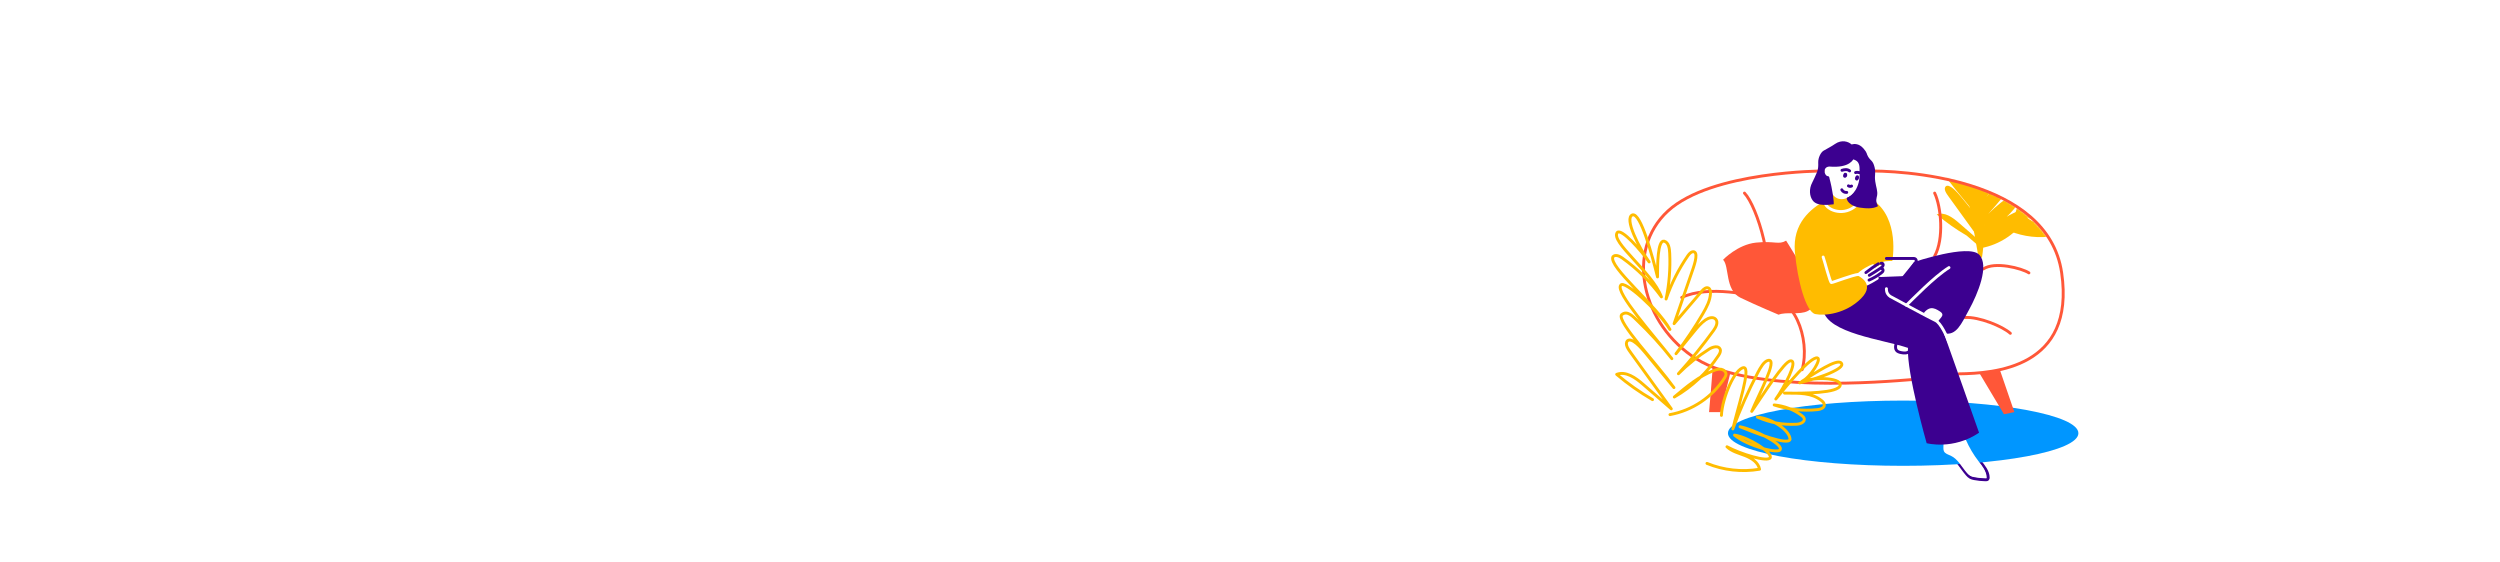 <?xml version="1.0" encoding="UTF-8"?>
<svg id="exemple" xmlns="http://www.w3.org/2000/svg" xmlns:xlink="http://www.w3.org/1999/xlink" viewBox="0 0 1600 360">
  <defs>
    <style>
      .cls-1 {
        stroke: #ff5738;
      }

      .cls-1, .cls-2, .cls-3, .cls-4 {
        fill: none;
        stroke-linecap: round;
        stroke-linejoin: round;
        stroke-width: 1.87px;
      }

      .cls-5, .cls-6, .cls-7, .cls-8, .cls-9, .cls-10 {
        stroke-width: 0px;
      }

      .cls-6 {
        fill: #0096ff;
      }

      .cls-2 {
        stroke: #3c0090;
      }

      .cls-7 {
        fill: #3c0090;
      }

      .cls-8 {
        fill: #fff;
      }

      .cls-11 {
        filter: url(#luminosity-noclip);
      }

      .cls-12 {
        mask: url(#mask);
      }

      .cls-3 {
        stroke: #ffbc00;
      }

      .cls-4 {
        stroke: #fff;
      }

      .cls-9 {
        fill: #ffbc00;
      }

      .cls-10 {
        fill: #ff5738;
      }
    </style>
    <filter id="luminosity-noclip" x="1234.09" y="51.9" width="124.38" height="119.45" color-interpolation-filters="sRGB" filterUnits="userSpaceOnUse">
      <feFlood flood-color="#fff" result="bg"/>
      <feBlend in="SourceGraphic" in2="bg"/>
    </filter>
    <mask id="mask" x="1234.09" y="51.9" width="124.38" height="119.45" maskUnits="userSpaceOnUse">
      <g class="cls-11">
        <path class="cls-5" d="M1237.01,112.46c22.64,4.02,59.89,15.7,75.6,43.46,15.7,27.76-70.49,2.56-70.49,2.56l-8.03-30.31,2.92-15.7Z"/>
      </g>
    </mask>
  </defs>
  <g>
    <path class="cls-2" d="M1258.29,280.23c2.36,5.39,5.37,10.49,8.96,15.15,2.37,3.08,5.13,6.32,5.19,10.21,0,.37-.03.78-.27,1.06-.32.39-.9.42-1.4.41-2.43-.04-4.85-.29-7.24-.75-.82-.16-1.64-.35-2.37-.74-.86-.46-1.56-1.16-2.2-1.89-3.73-4.25-6.35-9.86-11.47-12.25-1.81-.84-4.04-1.41-4.85-3.23-.32-.72-.35-1.54-.36-2.33,0-1.84.1-3.67.32-5.49"/>
    <ellipse class="cls-6" cx="1218.03" cy="277.25" rx="112.14" ry="20.88"/>
    <g class="cls-12">
      <g>
        <path class="cls-9" d="M1258.65,150.77c-6.77-3.93-13.19-8.47-19.16-13.53,4.94-1.87,10.09,1.83,14.08,5.3,5.04,4.38,10.08,8.75,15.12,13.13-7.18-9.93-14.35-19.87-21.53-29.8-1.41-1.95-3.54-4.79-1.88-6.61,2.32-1.89,7.17,3.56,9.76,6.71,5.02,6.12,10.05,12.24,15.07,18.36-9.34-12.98-30.75-35.39-28.01-38.94,3.02-2.66,6.17,1,8.5,3.23,6.6,6.3,12.75,13.07,18.38,20.25-9.83-12.58-30.31-35.48-27.37-39.24,1.67-3.39,20.18,13.56,26.35,23.6-7.01-12.65-33.21-33.68-30.47-38.9,1.25-1.35,3.47-.38,4.96.69,8.05,5.74,15.16,12.8,20.96,20.8-4.89-13.23-27.58-29.54-23.59-34.47,2.29-2.27,12.87,9.78,17,15.75-5.23-7.13-13.63-23.56-8.86-25.16,4.41-1.06,10.45,21.58,13.36,33.19,0-6.52.04-19.64,3.46-19.15,2.57.63,2.95,4.03,3.06,6.6.37,8.16-.29,16.37-1.95,24.36,2.81-8.23,6.76-16.07,11.71-23.22.8-1.16,2.04-2.44,3.37-1.97,2.32,1.06-.36,8.13-1.7,12.01-3.03,8.79-6.06,17.58-9.09,26.36,4.97-5.82,9.93-11.65,14.9-17.47.9-1.06,2.28-2.22,3.51-1.57.91.48,1.1,1.69,1.06,2.72-.15,3.94-2.1,7.57-4.09,10.97-4.35,7.42-9.15,14.58-14.36,21.42,3.15-3.88,6.31-7.75,9.46-11.63,1.9-2.33,3.83-4.69,6.29-6.42,1.63-1.14,4.07-1.88,5.43-.43,1.49,1.59.26,4.16-1.02,5.93-5.86,8.1-12.17,15.87-18.89,23.27,5-5,10.55-9.44,16.52-13.22,1.88-1.19,4.98-1.98,5.81.08.46,1.13-.21,2.39-.89,3.41-6.01,9.09-14.17,16.75-23.63,22.17,6.52-5.51,13.2-11.13,21.17-14.17,1.26-.48,2.62-.9,3.94-.65s2.58,1.38,2.52,2.73c-.03.71-.41,1.35-.8,1.95-6.48,10.15-17.31,17.42-29.16,19.56"/>
        <path class="cls-9" d="M1294.06,122.28c.44-9.63,7.33-25.25,11.92-25.53,4.11-.17-3.38,21.95-5.82,32.77,3.8-10.27,8.24-20.3,13.29-30.02,1.38-2.65,3.38-6.3,5.72-6.68,5.29-.76-5.3,18.43-8.91,27.31,6.4-9.41,17.5-26.95,20.79-27.02,4.37-.36-3.61,14.43-7.9,20.43,6.57-8.17,18.67-22.74,22.22-22.02,2.45.4-3.63,10.39-8.29,12.57,6.71-4.18,18.91-12.51,21.06-9.82,1.49,1.61-2.49,3.65-4.51,4.65-5.34,2.64-11.97,4.4-17.72,5.95,6.36-3.47,22.23-2.94,21.7,1.22-.68,4.36-19.71,4.42-29.81,4.25,8.41.02,14.38-.21,19.73,3.93.81.62,1.63,1.46,1.59,2.47-.07,1.61-2.08,2.27-3.68,2.44-7.78.8-15.72-.06-23.15-2.51,5.28.46,10.42,2.42,14.67,5.59.61.45,1.23.99,1.4,1.72.44,1.9-2.16,2.92-4.1,3-7.88.35-13.69-.75-20.96-3.81,7.94.74,17.25,6.95,17.48,11.85-.8,3.62-18.66-3.43-26.74-6.71,7.68,1.53,22.18,8.81,21.55,11.95-.14,3.16-17.8-1.79-24.49-7.47,7.64,1.2,19.97,9.12,19.14,11.98-1.1,2.77-16.12-1.91-23.19-5.75,2.64,2.54,6.4,3.43,9.81,4.77s6.95,3.64,7.62,7.25c-9.42,1.61-19.28.52-28.12-3.1"/>
        <g>
          <path class="cls-9" d="M1278.52,152.99c1.52-3.27,23.52-23.99,26.39-26.15,10.49-7.9,28.06-20.63,39.01-27.88"/>
          <path class="cls-9" d="M1249.11,66.53c5.04,5.27,11.41,17.49,13.58,24.45,8.04,25.88,9.67,53.73,4.72,80.38"/>
        </g>
      </g>
    </g>
    <g>
      <path class="cls-1" d="M1224.77,242.84c-20.33,1.65-103.98,8.84-138.96-13.06-34.97-21.9-46.09-69.28-18.31-94.77,27.78-25.49,99.3-25.59,99.3-25.59"/>
      <path class="cls-1" d="M1116.46,123.58c8.1,8.46,20.53,48.44,12.6,66.98,18.73-3.42,29.89,26.31,24.29,46.05"/>
      <path class="cls-1" d="M1076.31,190.38c17.47-8.28,45.73-1.08,52.76.18,14.58-7.92,34.75-4.86,42.31-2.88"/>
      <path class="cls-1" d="M1238.18,123.58c4.14,8.64,6.12,29.29,0,40.3"/>
      <path class="cls-1" d="M1269.29,172.15c7.24-4.99,24.7-.47,29.21,2.49"/>
      <path class="cls-1" d="M1257.52,203.19c9.11-.56,24.23,5.72,29.1,10.14"/>
      <path class="cls-1" d="M1192.75,109.46c23.78-.6,117.9,4.15,126.72,65.18,8.82,61.02-43.22,64.29-65.73,64.62"/>
    </g>
    <path class="cls-8" d="M1258.2,281.55c2.12,4.86,4.84,9.46,8.08,13.66,2.14,2.78,4.63,5.7,4.68,9.21,0,.34-.02.7-.24.96-.29.35-.81.38-1.26.37-2.19-.03-4.38-.26-6.52-.68-.74-.14-1.48-.31-2.14-.67-.77-.41-1.4-1.05-1.98-1.71-3.36-3.83-5.73-8.89-10.35-11.04-1.63-.76-3.64-1.27-4.38-2.91-.29-.65-.32-1.39-.32-2.1,0-1.66.09-3.31.29-4.95"/>
    <path class="cls-7" d="M1166.8,198.47c2.97,14.86,38.07,18.76,54.3,24.17-.87,16.01,11.96,61.01,11.96,61.01,0,0,16.88,4.54,33.54-6.71,0,0-21.2-60.15-22.5-63.61,8.01,1.73,11.03-5.84,16.23-15.36s13.2-28.13,6.27-35.05c-6.92-6.92-41.54,4.76-41.54,4.76l-6.38,9.03-14.77.57s-1.37,0-2.14-.57,1.75,1.19-.04,2.31c-1.79,1.11-6.16,3.69-7.68,4.05-1.52.36-27.24,15.42-27.24,15.42Z"/>
    <g>
      <path class="cls-10" d="M1158.05,179.72c-3.49-7.67-14.94-25.71-14.94-25.71-4.79,2.88-7.38,0-19.27,1.26-11.88,1.26-21.07,10.97-21.07,10.97,4.14,4.16,1.08,19.46,11.16,24.32,10.08,4.86,24.37,10.85,24.37,10.85,4.79-2.02,13.53.3,18.66-2.36,5.13-2.66,6.66-7.6,6.66-7.6l-5.58-11.72Z"/>
      <path class="cls-10" d="M1096.07,234.89c.25.1-2.27,28.86-2.27,28.86h7.43l6.19-25.14-11.34-3.72Z"/>
      <polygon class="cls-10" points="1266.72 238.62 1282.52 265.1 1289.21 263.76 1279.88 236.61 1266.72 238.62"/>
    </g>
    <path class="cls-9" d="M1167.81,128.52c-8.9,5.09-20.71,14.35-19.08,32.7,1.64,18.35,7.09,38.52,13.08,39.79,6,1.27,19.51-.18,29.29-9.99,9.77-9.81-2.32-14.72-2.99-15.08,2.64-3.49,8.78-6.19,10.07-6.74s2.03,1.35,1.66,2.2c3.76-2.73,4.36-1.71,4.36-1.71,0,0,.49-1.35.92-1.96s2.52-.55,3.75-.68c1.23-.12,2.21-.06,2.21-.06,0,0,5.14-27.37-12.85-39.28-7.12,1.4-14.22-1.97-14.22-1.97,0,0-6.44,4.54-10.95-1.05-1.86-2.32-5.24,3.83-5.24,3.83Z"/>
    <path class="cls-4" d="M1168.28,130.63c2.03,4.14,12.05,7.91,19.82.72"/>
    <g>
      <path class="cls-2" d="M1169.78,113.66c-3.22-.06-4.99-7.52.9-8.01,13.15,1.18,14.91-4.72,14.91-4.72,5.97,1.24,5.46,5.79,5.46,8.89.74,11.09-5.61,16.43-8.08,17.45"/>
      <path class="cls-2" d="M1181.14,111.8c-.05-.13-.14-.23-.26-.29-.22.29-.35.64-.38,1,0,.08,0,.16.03.23.13.24.52.05.65-.2.15-.3.15-.67.02-.98-.22.33-.34.73-.33,1.13.33-.2.37-.73.08-.98-.39.21-.51.78-.24,1.13"/>
      <path class="cls-2" d="M1188.68,113.57c.01-.14-.03-.29-.12-.4-.3.31-.47.74-.45,1.18,0,.05.01.11.05.15.08.09.23,0,.31-.1.17-.22.26-.5.33-.77.06-.21,0-.55-.21-.48-.05.02-.09.06-.12.11-.21.31-.22.75-.01,1.06.42-.2.57-.82.3-1.19-.47.3-.64,1-.37,1.49.27-.15.42-.48.35-.78"/>
      <path class="cls-2" d="M1183,118.94c.57.41,1.38.46,1.99.13"/>
      <path class="cls-2" d="M1178.76,121.47c.56,1.14,1.88,1.84,3.14,1.67"/>
      <path class="cls-2" d="M1178.88,108.99c.82-.25,1.66-.45,2.51-.44s1.73.26,2.36.83"/>
      <path class="cls-2" d="M1187.58,110.46c1.28-.48,4.18.21,5.11,1.21"/>
      <path class="cls-7" d="M1200.8,128.03c.05-1.03.4-2.03.57-3.05.43-2.76-.64-5.05-1.2-8.76-.65-4.33.51-5.41-.43-9.18-1.13-4.49-2.4-3.9-4.11-6.71-1.23-2.01-.37-2.33-3.09-5.4-2.8-3.16-5.86-2.97-7.53-2.49-1.99-1.8-6.23-3.35-10.67-.26-2.2,1.54-4.06,2.41-7.29,4.29-1.71,1-3.5,4.47-3.39,7.56.07,1.98.03,4.02-.66,5.87-.45,1.19-2.61,5.88-3.21,7.01-2.09,3.91-1.82,8.76.5,11.6,2.95,3.63,9.96,2.56,13.24,2.25.35-1.08-.64-9.29-2.79-17.12-1.76.35-4.69-1.13-3.92-5.08.77-3.95,4.73-2.8,8.18-2.65,3.45.15,8.81-.66,10.6-4.97,2.31.47,3.71,1.88,5.11,4.38,1.39,2.5,1.1,5.72-.07,11.23-1.17,5.5-5.68,8.86-8.72,10.12,0,3.26,4.55,5.68,8.23,6.18,3.87.53,8.42,1.03,11.8-.93-.69-1.02-1.19-2.85-1.14-3.89Z"/>
    </g>
    <path class="cls-4" d="M1189.54,175.61c-3.27.1-16.51,5.24-17.42,5.24s-4.27-13.5-5.31-16.35"/>
    <g>
      <path class="cls-4" d="M1247.34,218.93c-1.07-2.96-5.19-12.3-8.65-13.82s-28.9-15.36-28.9-15.36c-2.9-1.95-2.47-4.98-2.47-4.98"/>
      <path class="cls-4" d="M1247.34,171.26c-9.3,5.72-23.78,20.77-27.25,24.06"/>
    </g>
    <path class="cls-8" d="M1235.61,197.28c2.08-.34,4.07.82,5.83,1.97.78.51,1.64,1.16,1.69,2.09.04.65-.35,1.24-.73,1.77-.57.78-1.19,1.53-1.84,2.25-.09.1-.18.2-.31.23-.15.04-.3-.03-.43-.09-2.5-1.15-4.97-2.44-7.3-3.92-1.49-.95-1.46-1.34-.14-2.54.92-.83,1.97-1.56,3.22-1.76Z"/>
    <path class="cls-2" d="M1215.09,216.87c-.95,1.23-1.59,2.69-1.85,4.23-.18,1.08-.14,2.29.54,3.15.66.85,1.78,1.18,2.83,1.4,1.81.39,3.91.53,5.28-.71"/>
    <path class="cls-3" d="M1057.61,255.78c-8.1-4.71-15.78-10.13-22.93-16.19,5.91-2.24,12.08,2.19,16.85,6.34,6.03,5.24,12.06,10.47,18.09,15.71-8.59-11.89-17.17-23.77-25.76-35.66-1.69-2.33-4.24-5.73-2.25-7.91,2.78-2.26,8.58,4.26,11.68,8.03,6.01,7.32,12.03,14.64,18.04,21.96-11.17-15.53-36.8-42.35-33.51-46.6,3.61-3.18,7.38,1.2,10.17,3.87,7.9,7.54,15.25,15.64,21.99,24.23-11.76-15.06-36.26-42.46-32.75-46.95,2-4.06,24.14,16.23,31.53,28.24-8.39-15.14-39.74-40.3-36.46-46.55,1.49-1.61,4.15-.45,5.94.82,9.63,6.87,18.13,15.31,25.08,24.89-5.85-15.83-33-35.35-28.23-41.24,2.75-2.71,15.4,11.71,20.34,18.85-6.26-8.54-16.31-28.2-10.6-30.1,5.28-1.27,12.51,25.82,15.98,39.71,0-7.8.04-23.5,4.15-22.91,3.08.76,3.52,4.83,3.66,7.9.44,9.76-.34,19.58-2.33,29.15,3.37-9.85,8.09-19.22,14.01-27.79.95-1.38,2.45-2.92,4.03-2.36,2.78,1.27-.43,9.73-2.03,14.37-3.63,10.52-7.25,21.03-10.88,31.55,5.94-6.97,11.88-13.94,17.83-20.9,1.08-1.27,2.73-2.66,4.2-1.88,1.08.58,1.32,2.02,1.27,3.25-.18,4.72-2.51,9.05-4.89,13.13-5.2,8.88-10.94,17.45-17.18,25.63,3.77-4.64,7.55-9.28,11.32-13.92,2.27-2.79,4.58-5.62,7.53-7.68,1.95-1.36,4.87-2.25,6.5-.52,1.79,1.91.31,4.98-1.22,7.1-7.01,9.69-14.56,18.99-22.6,27.84,5.98-5.98,12.62-11.3,19.77-15.82,2.25-1.42,5.95-2.37,6.95.1.55,1.36-.25,2.86-1.06,4.08-7.19,10.88-16.96,20.04-28.27,26.53,7.8-6.6,15.79-13.32,25.33-16.96,1.51-.58,3.13-1.08,4.72-.78,1.59.3,3.09,1.65,3.01,3.26-.04.85-.5,1.62-.95,2.34-7.75,12.15-20.72,20.84-34.9,23.41"/>
    <path class="cls-3" d="M1101.71,265.85c.53-11.52,8.77-30.21,14.27-30.55,4.91-.2-4.04,26.26-6.96,39.21,4.55-12.29,9.86-24.29,15.91-35.92,1.65-3.17,4.04-7.54,6.84-7.99,6.32-.91-6.34,22.06-10.66,32.68,7.66-11.25,20.94-32.25,24.87-32.33,5.23-.43-4.32,17.26-9.46,24.44,7.86-9.77,22.34-27.21,26.59-26.34,2.93.48-4.34,12.44-9.92,15.05,8.03-5.01,22.63-14.97,25.2-11.75,1.78,1.93-2.98,4.37-5.4,5.57-6.39,3.16-14.32,5.26-21.21,7.12,7.61-4.16,26.6-3.52,25.97,1.46-.81,5.22-23.59,5.29-35.67,5.09,10.06.03,17.2-.26,23.6,4.7.96.75,1.95,1.74,1.9,2.96-.08,1.93-2.49,2.72-4.41,2.92-9.31.96-18.81-.07-27.7-3,6.32.55,12.47,2.89,17.55,6.69.72.54,1.47,1.18,1.68,2.06.53,2.27-2.58,3.49-4.9,3.59-9.43.42-16.38-.89-25.08-4.55,9.51.88,20.64,8.31,20.91,14.18-.96,4.34-22.33-4.11-32-8.03,9.19,1.82,26.54,10.55,25.79,14.3-.17,3.78-21.3-2.14-29.31-8.94,9.14,1.44,23.89,10.91,22.9,14.34-1.32,3.31-19.28-2.29-27.75-6.88,3.16,3.04,7.66,4.11,11.74,5.7,4.08,1.6,8.31,4.36,9.11,8.67-11.27,1.93-23.07.62-33.65-3.72"/>
    <path class="cls-2" d="M1207.29,165.42h17.58c1.32,0,2.03,1.54,1.18,2.54l-9.2,11.3"/>
    <g>
      <path class="cls-2" d="M1196.2,179.26c2.78-1.21,5.42-2.77,7.82-4.63.46-.35.93-.75,1.1-1.3s-.1-1.28-.67-1.37"/>
      <path class="cls-2" d="M1202.16,168.82c-1.89,1.04-6.32,4.28-7.98,5.66-.04.03-.08-.07-.03-.07"/>
    </g>
  </g>
  <path class="cls-2" d="M1203.9,168.53c1.28-.43,2.26,1.33-.04,2.89-2.44,1.65-4.97,3.29-7.5,4.79"/>
</svg>
